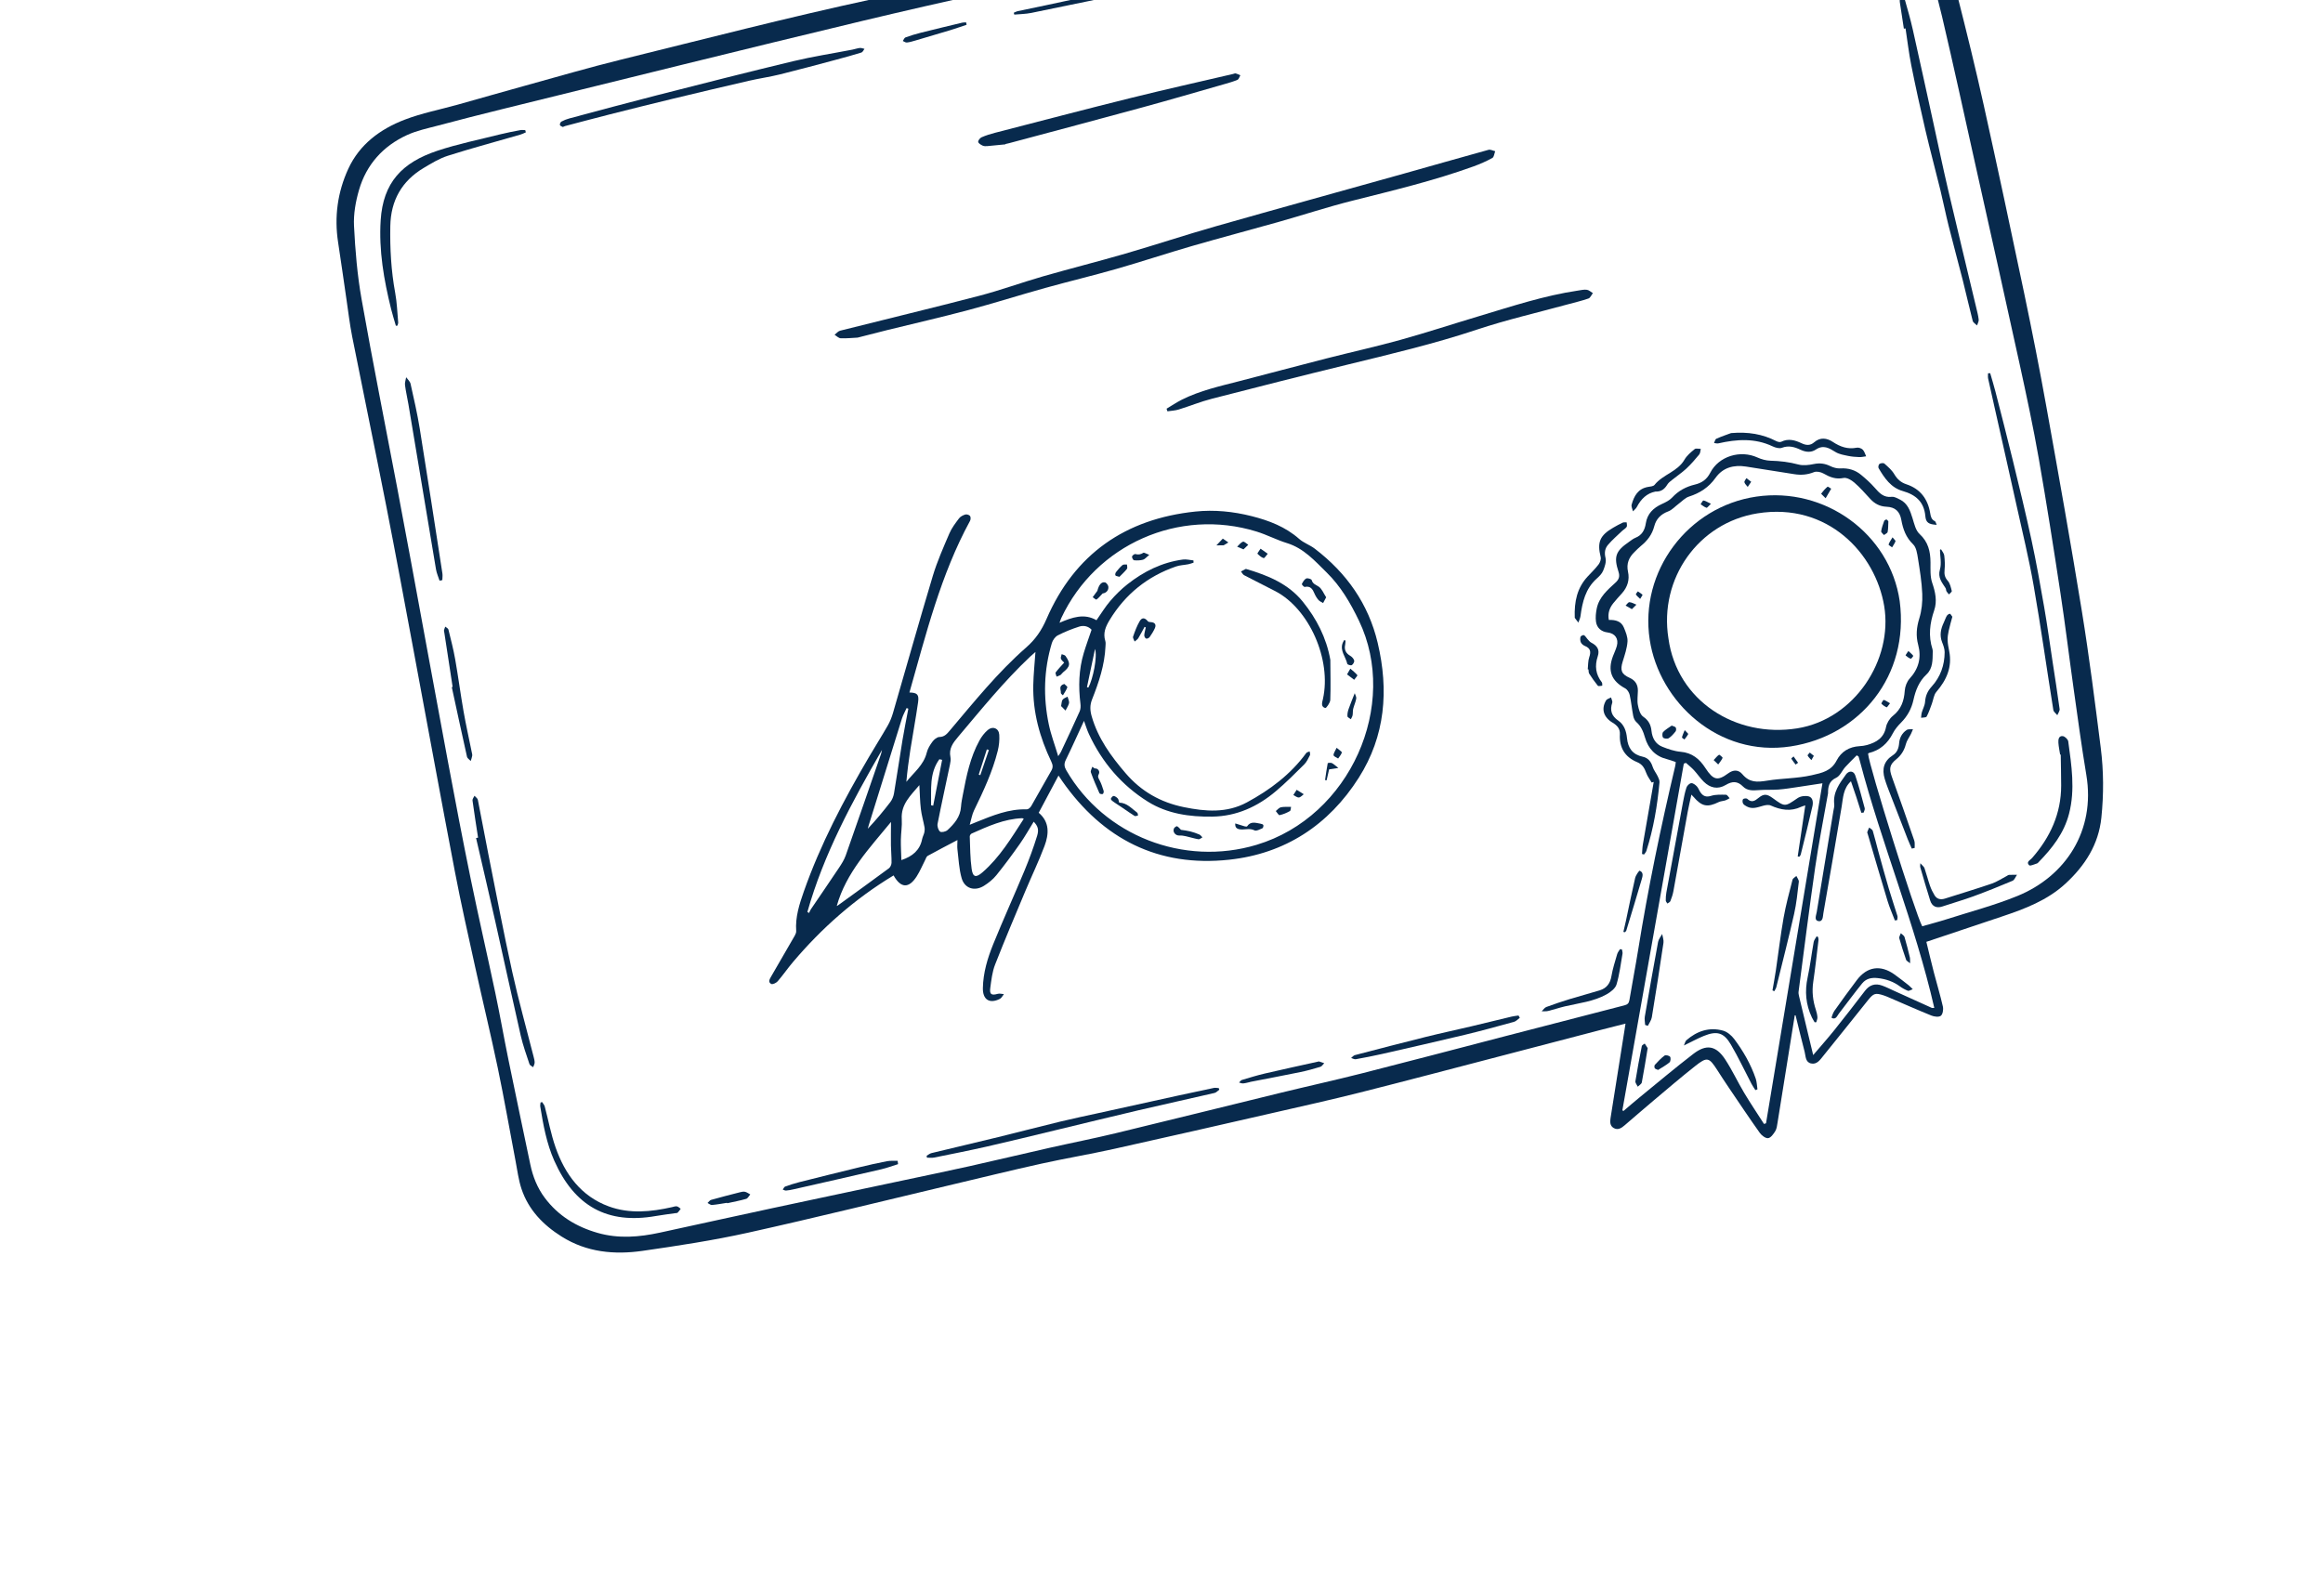 <svg width="387" height="266" viewBox="0 0 387 266" fill="none" xmlns="http://www.w3.org/2000/svg">
<g clip-path="url(#clip0_59_2846)">
<path d="M298.997 169.183C298.567 171.865 298.137 174.548 297.708 177.231C297.182 180.517 296.662 183.804 296.127 187.088C296.049 187.563 295.995 188.087 295.753 188.479C295.458 188.958 295.011 189.597 294.565 189.653C294.136 189.707 293.48 189.209 293.173 188.776C291.406 186.287 289.709 183.748 287.998 181.219C287.353 180.268 286.726 179.304 286.106 178.336C284.721 176.169 284.407 176.06 282.414 177.636C280.039 179.513 277.739 181.485 275.422 183.433C273.822 184.777 272.251 186.154 270.661 187.51C270.14 187.955 269.564 188.365 268.859 187.979C268.188 187.611 268.211 186.93 268.312 186.286C269.078 181.417 269.856 176.55 270.63 171.682C270.681 171.359 270.729 171.036 270.801 170.567C269.399 170.924 268.114 171.242 266.834 171.576C261.236 173.036 255.641 174.505 250.042 175.963C242.216 178.001 234.399 180.072 226.558 182.05C221.829 183.243 217.067 184.305 212.313 185.391C203.395 187.429 194.478 189.473 185.546 191.453C181.525 192.344 177.456 193.026 173.434 193.916C168.526 195.002 163.643 196.204 158.751 197.363C147.376 200.059 136.028 202.876 124.616 205.408C118.828 206.693 112.944 207.586 107.07 208.431C102.364 209.109 97.749 208.685 93.569 206.056C90.48 204.112 88.039 201.602 86.873 198.088C86.382 196.609 86.189 195.027 85.894 193.486C84.905 188.313 84.007 183.12 82.93 177.966C81.754 172.336 80.393 166.746 79.159 161.129C77.989 155.806 76.784 150.489 75.762 145.137C73.403 132.795 71.151 120.432 68.843 108.079C67.369 100.192 65.916 92.3 64.37 84.427C62.514 74.98 60.551 65.554 58.676 56.11C58.264 54.033 58.02 51.923 57.71 49.826C57.246 46.682 56.814 43.532 56.328 40.391C55.671 36.139 56.233 32.036 58.012 28.153C59.898 24.04 63.352 21.504 67.431 19.938C70.267 18.849 73.297 18.266 76.236 17.443C79.937 16.407 83.63 15.341 87.335 14.318C92.707 12.834 98.059 11.266 103.469 9.932C117.444 6.485 131.385 2.867 145.452 -0.161C162.757 -3.887 179.935 -8.138 197.186 -12.079C216.831 -16.568 236.46 -21.125 256.096 -25.651C264.778 -27.653 273.443 -29.727 282.149 -31.617C286.17 -32.49 290.267 -33.019 294.336 -33.668C296.426 -34.001 298.524 -34.452 300.627 -34.502C304.766 -34.6 308.762 -33.84 312.437 -31.778C316.708 -29.382 319.451 -25.807 320.713 -21.105C322.54 -14.296 324.374 -7.487 326.109 -0.654C327.636 5.361 329.12 11.389 330.464 17.447C332.793 27.94 335.039 38.452 337.241 48.973C338.556 55.255 339.799 61.554 340.933 67.871C342.968 79.196 344.993 90.524 346.834 101.882C348.059 109.44 349.017 117.043 349.977 124.64C350.464 128.488 350.475 132.373 350.079 136.239C349.621 140.725 347.342 144.253 344.102 147.239C341.084 150.021 337.35 151.437 333.545 152.711C329.36 154.112 325.177 155.515 320.922 156.941C321.336 158.638 321.732 160.337 322.169 162.025C322.662 163.927 323.239 165.81 323.674 167.725C323.784 168.21 323.661 169.003 323.335 169.26C323.01 169.515 322.236 169.419 321.76 169.226C319.382 168.264 317.038 167.219 314.68 166.206C314.402 166.086 314.123 165.967 313.836 165.873C312.425 165.413 312.128 165.501 311.191 166.671C308.71 169.766 306.246 172.876 303.743 175.953C303.223 176.591 302.679 177.443 301.69 177.202C300.746 176.971 300.831 175.974 300.64 175.249C300.108 173.235 299.632 171.205 299.133 169.181C299.088 169.182 299.043 169.182 298.997 169.183ZM320.228 154.345C321.578 153.96 322.952 153.608 324.3 153.177C328.247 151.915 332.28 150.857 336.105 149.293C344.095 146.028 349.129 138.444 347.573 129.137C346.769 124.33 346.124 119.495 345.443 114.668C344.699 109.393 344.063 104.102 343.262 98.835C342.124 91.351 340.959 83.869 339.65 76.413C338.724 71.137 337.6 65.894 336.457 60.659C334.01 49.45 331.498 38.254 329.001 27.055C327.197 18.96 325.441 10.852 323.541 2.778C321.579 -5.558 318.679 -13.652 317.05 -22.078C317.022 -22.223 316.971 -22.373 316.895 -22.5C314.318 -26.842 310.839 -30.007 305.748 -31.122C302.344 -31.867 299.064 -31.367 295.703 -30.619C281.831 -27.529 267.923 -24.604 254.034 -21.596C244.082 -19.442 234.122 -17.323 224.194 -15.06C210.929 -12.038 197.701 -8.857 184.442 -5.807C170.888 -2.688 157.285 0.227 143.758 3.463C123.691 8.264 103.671 13.265 83.633 18.193C80.076 19.067 76.528 19.978 72.988 20.919C71.234 21.384 69.42 21.762 67.787 22.514C63.8 24.351 61.035 27.43 59.809 31.658C59.25 33.582 58.878 35.668 58.977 37.653C59.181 41.723 59.521 45.817 60.231 49.825C62.087 60.319 64.177 70.771 66.165 81.241C66.934 85.287 67.689 89.335 68.437 93.384C70.494 104.521 72.523 115.662 74.603 126.794C75.832 133.372 77.083 139.947 78.427 146.502C79.728 152.848 81.188 159.161 82.526 165.499C83.295 169.143 83.931 172.814 84.678 176.462C85.88 182.331 87.123 188.192 88.351 194.056C88.771 196.063 89.522 197.947 90.747 199.587C92.985 202.584 96.009 204.429 99.592 205.448C103.054 206.434 106.49 206.146 109.931 205.399C116.178 204.043 122.419 202.662 128.669 201.321C135.954 199.757 143.245 198.225 150.533 196.676C154.207 195.896 157.887 195.138 161.553 194.319C165.987 193.328 170.406 192.269 174.837 191.268C178.501 190.441 182.19 189.719 185.841 188.838C195.027 186.621 204.194 184.331 213.375 182.091C217.877 180.992 222.406 179.995 226.897 178.854C234.735 176.863 242.554 174.795 250.381 172.761C257.124 171.01 263.866 169.256 270.613 167.525C271.124 167.394 271.362 167.192 271.451 166.655C271.913 163.88 272.452 161.118 272.899 158.341C274.557 148.032 276.674 137.817 279.081 127.659C279.133 127.437 279.143 127.206 279.172 126.978C278.642 126.803 278.191 126.62 277.724 126.506C275.766 126.025 274.58 124.749 274.04 122.869C273.758 121.89 273.396 121.011 272.606 120.316C272.335 120.078 272.155 119.654 272.084 119.286C271.86 118.132 271.756 116.954 271.501 115.808C271.41 115.399 271.106 114.9 270.754 114.709C268.457 113.466 267.786 111.785 268.711 109.343C268.925 108.777 269.195 108.228 269.356 107.647C269.693 106.429 269.061 105.534 267.813 105.386C266.807 105.266 266.044 104.667 265.888 103.62C265.781 102.898 265.862 102.117 266.009 101.392C266.397 99.491 267.822 98.29 269.156 97.061C269.725 96.537 269.876 96.023 269.638 95.293C268.814 92.767 269.153 91.826 271.368 90.305C271.717 90.065 272.052 89.776 272.438 89.622C273.554 89.177 274.01 88.332 274.186 87.195C274.428 85.624 275.423 84.636 276.845 83.991C277.464 83.711 278.127 83.385 278.576 82.901C279.63 81.761 280.898 81.094 282.379 80.74C283.514 80.47 284.345 79.897 284.92 78.775C286.337 76.011 289.93 74.935 292.776 76.23C293.446 76.535 294.216 76.749 294.947 76.768C296.529 76.809 298.061 76.985 299.6 77.401C300.4 77.617 301.345 77.495 302.183 77.323C303.162 77.123 304.012 77.228 304.901 77.662C305.414 77.913 306.04 78.088 306.601 78.053C307.919 77.973 309.073 78.311 310.064 79.137C310.852 79.793 311.627 80.482 312.3 81.252C313.077 82.142 313.798 82.951 315.161 82.787C315.591 82.736 316.088 83.032 316.518 83.242C317.816 83.877 318.226 85.103 318.622 86.375C318.906 87.285 319.139 88.382 319.784 88.973C321.234 90.305 321.598 91.886 321.611 93.708C321.619 94.846 321.533 96.059 321.89 97.102C322.42 98.651 322.752 100.17 322.225 101.71C321.491 103.859 321.228 105.981 321.941 108.173C321.987 108.313 321.987 108.473 321.984 108.624C321.958 109.96 322.02 111.371 320.957 112.367C319.693 113.551 319.123 115.028 318.769 116.643C318.448 118.101 317.765 119.344 316.706 120.411C316.182 120.939 315.677 121.535 315.341 122.191C314.475 123.885 313.206 125.023 311.344 125.478C311.294 125.49 311.256 125.555 311.213 125.597C311.336 127.525 319.063 152.197 320.228 154.345ZM270.279 185.007C270.337 185.049 270.394 185.091 270.451 185.134C271.349 184.375 272.234 183.602 273.145 182.86C276.121 180.431 279.06 177.952 282.104 175.61C284.266 173.946 285.881 174.222 287.385 176.499C288.563 178.283 289.463 180.248 290.562 182.087C291.616 183.851 292.768 185.557 293.876 187.288C293.987 187.251 294.099 187.213 294.21 187.176C297.335 168.338 300.46 149.501 303.61 130.52C302.161 130.741 300.832 130.953 299.5 131.146C298.431 131.301 297.363 131.483 296.288 131.564C295.18 131.647 294.059 131.568 292.952 131.661C292.011 131.74 291.066 131.765 290.389 131.071C289.449 130.108 288.566 130.164 287.492 130.803C286.17 131.591 284.907 131.302 283.845 130.263C283.244 129.675 282.774 128.955 282.201 128.334C281.796 127.895 281.318 127.524 280.873 127.122C280.754 127.162 280.635 127.203 280.516 127.243C277.104 146.498 273.692 165.752 270.279 185.007ZM268.024 103.303C269.17 103.264 270.102 103.537 270.528 104.567C270.835 105.313 271.188 106.144 271.134 106.91C271.055 108.024 270.676 109.129 270.34 110.212C269.88 111.698 270.101 112.326 271.51 112.961C272.454 113.387 272.875 114.108 272.862 115.116C272.852 115.902 272.719 116.71 272.86 117.467C272.989 118.164 273.232 119.065 273.743 119.416C274.652 120.041 275.022 120.765 275.131 121.793C275.255 122.97 275.79 123.98 276.932 124.434C277.907 124.821 278.942 125.182 279.974 125.27C281.898 125.434 283.122 126.454 284.116 127.988C285.437 130.026 286.166 130.152 287.89 128.88C288.768 128.233 289.609 128.229 290.272 129.012C291.458 130.41 292.669 130.365 294.412 130.079C296.849 129.679 299.355 129.735 301.823 129.178C303.555 128.787 305.07 128.477 305.967 126.735C306.739 125.238 308.068 124.438 309.785 124.336C310.206 124.311 310.636 124.261 311.04 124.144C312.597 123.697 313.846 122.975 314.2 121.163C314.334 120.479 314.8 119.719 315.346 119.284C316.732 118.183 317.206 116.787 317.322 115.101C317.37 114.4 317.676 113.578 318.144 113.068C319.652 111.424 320.122 109.547 319.564 107.468C319.152 105.933 319.282 104.544 319.746 103.038C320.145 101.743 320.297 100.31 320.239 98.952C320.155 96.968 319.831 94.989 319.518 93.022C319.389 92.215 319.246 91.213 318.719 90.706C317.516 89.55 317.029 88.174 316.75 86.63C316.495 85.213 315.732 84.503 314.289 84.44C313.181 84.392 312.325 83.946 311.591 83.152C310.728 82.219 309.89 81.251 308.933 80.422C308.448 80.001 307.66 79.534 307.124 79.645C305.831 79.912 304.841 79.507 303.785 78.902C303.344 78.649 302.635 78.499 302.198 78.675C301.108 79.114 300.042 79.195 298.911 79.012C296.231 78.58 293.55 78.151 290.866 77.743C288.837 77.435 287.032 77.89 285.799 79.626C284.673 81.211 283.196 82.166 281.368 82.75C280.729 82.954 280.209 83.539 279.64 83.959C279.067 84.383 278.56 84.976 277.919 85.215C276.695 85.672 275.909 86.467 275.595 87.681C275.236 89.072 274.436 90.114 273.346 90.991C272.97 91.294 272.639 91.653 272.292 91.99C271.359 92.893 270.926 93.932 271.218 95.266C271.515 96.623 271.128 97.84 270.197 98.879C269.712 99.421 269.212 99.951 268.762 100.52C268.141 101.303 267.815 102.184 268.024 103.303ZM309.628 126.062C309.526 125.995 309.425 125.928 309.324 125.861C308.684 126.511 308.02 127.14 307.411 127.817C306.888 128.399 306.549 129.296 305.913 129.593C304.685 130.168 304.534 131.089 304.542 132.199C304.543 132.258 304.52 132.318 304.51 132.377C303.801 136.418 302.992 140.445 302.404 144.503C301.405 151.408 300.543 158.333 299.633 165.251C299.603 165.483 299.649 165.734 299.704 165.965C300.219 168.141 300.744 170.315 301.266 172.488C301.515 173.524 301.766 174.559 302.068 175.809C303.348 174.303 304.515 172.997 305.609 171.631C307.331 169.481 309.02 167.304 310.689 165.113C311.458 164.104 312.406 163.811 313.565 164.233C314.272 164.49 314.948 164.834 315.635 165.145C317.699 166.078 319.76 167.016 321.825 167.945C321.914 167.985 322.036 167.95 322.244 167.949C319.032 153.911 313.473 140.659 309.85 126.828C309.782 126.571 309.702 126.317 309.628 126.062Z" fill="#082A4D"/>
<path d="M148.867 145.873C142.421 149.761 136.913 154.632 132.105 160.31C131.225 161.349 130.452 162.48 129.563 163.51C129.326 163.785 128.727 164.076 128.493 163.96C127.918 163.674 128.208 163.163 128.464 162.724C129.789 160.448 131.11 158.17 132.418 155.884C132.547 155.659 132.66 155.373 132.642 155.126C132.479 152.827 133.164 150.688 133.906 148.575C136.676 140.684 140.555 133.323 144.772 126.129C145.798 124.378 146.886 122.664 147.894 120.903C148.264 120.256 148.552 119.541 148.761 118.823C150.976 111.212 153.114 103.577 155.395 95.986C156.124 93.559 157.164 91.221 158.163 88.885C158.548 87.982 159.175 87.169 159.771 86.375C160.004 86.067 160.435 85.851 160.818 85.735C161.046 85.665 161.459 85.793 161.602 85.977C161.736 86.15 161.725 86.568 161.607 86.785C156.706 95.781 154.278 105.647 151.507 115.392C152.798 115.424 153.133 115.711 152.948 117.019C152.571 119.684 152.073 122.33 151.654 124.989C151.379 126.739 151.154 128.496 150.994 130.281C152.236 128.719 153.887 127.49 154.389 125.419C154.548 124.764 154.938 124.132 155.346 123.582C155.613 123.224 156.099 122.815 156.493 122.808C157.357 122.794 157.765 122.282 158.238 121.724C162.289 116.939 166.224 112.035 170.957 107.89C172.5 106.539 173.521 105.044 174.341 103.151C179.037 92.311 187.468 86.461 199.144 85.241C202.292 84.912 205.444 85.23 208.519 86.007C211.404 86.737 214.144 87.778 216.436 89.802C217.195 90.472 218.234 90.814 219.046 91.436C224.316 95.47 227.97 100.598 229.515 107.12C231.386 115.018 230.786 122.635 226.368 129.594C221.354 137.491 214.075 142.253 204.777 143.256C192.973 144.53 183.727 139.825 176.957 130.148C176.771 129.882 176.595 129.609 176.343 129.233C175.223 131.338 174.149 133.355 173.044 135.434C174.897 136.991 174.747 139.005 174.01 140.974C173.067 143.493 171.89 145.924 170.849 148.407C169.132 152.508 167.389 156.6 165.774 160.741C165.299 161.958 165.152 163.32 164.974 164.632C164.828 165.708 165.178 165.902 166.229 165.604C166.538 165.517 166.904 165.635 167.244 165.658C167.02 165.929 166.852 166.309 166.565 166.452C164.842 167.31 163.707 166.577 163.743 164.644C163.792 162.093 164.517 159.675 165.458 157.35C167.126 153.227 168.97 149.175 170.677 145.068C171.464 143.174 172.175 141.24 172.78 139.281C173.121 138.178 172.868 137.615 172.211 136.921C171.441 138.164 170.735 139.433 169.904 140.614C168.651 142.395 167.355 144.151 165.986 145.843C165.427 146.535 164.687 147.126 163.928 147.601C162.377 148.573 160.701 148.068 160.204 146.33C159.762 144.784 159.701 143.127 159.502 141.515C159.448 141.075 159.501 140.623 159.507 139.978C157.772 140.894 156.148 141.733 154.547 142.615C154.344 142.727 154.253 143.055 154.131 143.294C153.66 144.208 153.269 145.171 152.717 146.033C151.408 148.077 150.07 148.023 148.867 145.873ZM180.587 120.119C179.55 122.363 178.595 124.516 177.557 126.628C177.233 127.286 177.294 127.761 177.647 128.371C183.953 139.259 197.216 144.422 209.347 140.773C224.987 136.069 233.111 117.421 226.394 103.426C224.979 100.478 223.353 97.686 221.019 95.399C219.056 93.476 217.212 91.361 214.408 90.5C212.682 89.97 211.058 89.105 209.332 88.573C196.41 84.586 182.574 90.725 176.818 102.958C176.714 103.179 176.645 103.417 176.512 103.774C178.637 102.859 180.632 102.163 182.667 103.35C183.449 102.241 184.123 101.116 184.966 100.135C185.829 99.13 186.788 98.177 187.828 97.358C190.551 95.215 193.592 93.707 197.066 93.237C197.635 93.16 198.237 93.329 198.823 93.384C198.829 93.51 198.835 93.635 198.842 93.76C198.551 93.849 198.266 93.963 197.97 94.021C197.287 94.155 196.567 94.169 195.918 94.394C191.164 96.038 187.472 99.007 184.855 103.319C184.187 104.419 183.725 105.501 184.139 106.808C184.226 107.084 184.181 107.409 184.168 107.71C184.034 110.81 183.059 113.706 181.932 116.549C181.547 117.52 181.592 118.39 181.868 119.355C182.918 123.03 185.087 126.008 187.534 128.858C190.128 131.88 193.352 133.703 197.228 134.496C200.818 135.229 204.355 135.526 207.74 133.695C211.582 131.617 215.009 129.042 217.617 125.478C217.726 125.33 217.991 125.296 218.184 125.208C218.204 125.424 218.311 125.684 218.228 125.846C217.953 126.381 217.692 126.964 217.276 127.377C215.733 128.909 214.195 130.457 212.534 131.857C209.496 134.419 206.013 136.016 201.97 136.076C198.196 136.133 194.47 135.605 191.237 133.587C186.856 130.854 183.593 127.024 181.409 122.319C181.095 121.644 180.883 120.922 180.587 120.119ZM172.501 108.639C172.188 108.915 171.898 109.156 171.624 109.414C167.246 113.538 163.481 118.208 159.61 122.788C158.76 123.792 158.041 124.743 158.338 126.16C158.422 126.558 158.341 127.01 158.255 127.421C157.569 130.703 156.841 133.976 156.195 137.266C156.114 137.678 156.305 138.314 156.605 138.571C156.811 138.747 157.556 138.588 157.835 138.332C158.979 137.283 159.991 136.123 160.098 134.439C160.142 133.748 160.288 133.061 160.417 132.378C161.004 129.281 161.63 126.19 163.171 123.392C163.528 122.742 164.007 122.11 164.569 121.634C165.395 120.937 166.399 121.35 166.472 122.428C166.531 123.314 166.438 124.246 166.221 125.109C165.349 128.593 163.835 131.829 162.268 135.044C161.943 135.711 161.829 136.482 161.549 137.437C162.128 137.199 162.401 137.085 162.675 136.975C165.373 135.891 168.059 134.771 171.061 134.864C171.301 134.871 171.643 134.582 171.783 134.341C172.921 132.377 174.005 130.381 175.146 128.418C175.459 127.879 175.402 127.456 175.145 126.917C173.212 122.879 172.04 118.648 172.138 114.137C172.177 112.336 172.371 110.539 172.501 108.639ZM176.292 126.004C176.553 125.6 176.666 125.463 176.739 125.307C177.788 123.062 178.849 120.823 179.858 118.561C180.028 118.179 180.048 117.683 179.996 117.257C179.646 114.408 179.717 111.588 180.546 108.824C180.935 107.528 181.405 106.256 181.852 104.934C181.298 104.335 180.524 104.18 179.8 104.41C178.573 104.799 177.363 105.287 176.219 105.875C175.779 106.102 175.38 106.669 175.232 107.162C173.891 111.622 173.773 116.156 174.721 120.695C175.08 122.418 175.714 124.084 176.292 126.004ZM134.506 151.964C134.599 152.02 134.693 152.076 134.787 152.132C134.886 151.926 134.961 151.702 135.089 151.514C136.649 149.209 138.23 146.917 139.773 144.601C140.206 143.952 140.638 143.27 140.895 142.541C142.876 136.925 144.815 131.294 146.763 125.667C146.842 125.44 146.877 125.197 146.933 124.962C141.954 133.602 137.223 142.33 134.506 151.964ZM170.554 136.441C170.36 136.358 170.334 136.336 170.308 136.337C167.271 136.455 164.571 137.694 161.864 138.9C161.714 138.967 161.55 139.225 161.557 139.387C161.631 141.193 161.618 143.014 161.872 144.797C162.07 146.181 162.588 146.302 163.679 145.356C166.551 142.862 168.479 139.641 170.554 136.441ZM139.4 150.966C139.434 150.949 139.521 150.921 139.591 150.87C142.428 148.816 145.27 146.77 148.086 144.687C148.333 144.504 148.519 144.077 148.525 143.76C148.544 142.796 148.437 141.831 148.424 140.865C148.407 139.565 148.431 138.263 148.438 136.962C144.863 141.324 140.957 145.403 139.4 150.966ZM153.163 130.829C151.718 132.552 150.068 134.011 150.229 136.491C150.303 137.63 150.093 138.785 150.078 139.933C150.064 141.054 150.133 142.177 150.165 143.32C152.028 142.698 153.256 141.671 153.625 139.813C153.701 139.431 153.91 139.076 153.995 138.694C154.057 138.413 154.067 138.099 154.014 137.816C153.827 136.807 153.529 135.814 153.41 134.798C153.26 133.524 153.244 132.233 153.163 130.829ZM151.325 118.094C151.23 118.056 151.134 118.019 151.039 117.982C150.773 118.573 150.444 119.144 150.252 119.758C148.396 125.675 146.563 131.599 144.724 137.522C144.665 137.711 144.62 137.905 144.569 138.097C145.915 136.67 147.148 135.191 148.317 133.663C148.629 133.255 148.849 132.715 148.935 132.206C149.433 129.254 149.859 126.291 150.347 123.337C150.637 121.583 150.997 119.841 151.325 118.094ZM156.955 126.614C156.802 126.581 156.648 126.548 156.495 126.515C154.794 128.843 155.164 131.551 155.115 134.183C155.232 134.205 155.349 134.227 155.466 134.25C155.962 131.704 156.459 129.159 156.955 126.614ZM181.081 114.511C181.161 114.528 181.242 114.545 181.323 114.562C182.088 113.134 182.848 109.447 182.426 108.137C181.977 110.262 181.529 112.386 181.081 114.511ZM164.741 124.981C164.629 124.945 164.517 124.909 164.404 124.872C163.954 126.275 163.504 127.678 163.054 129.081C163.14 129.109 163.226 129.137 163.312 129.165C163.789 127.77 164.265 126.376 164.741 124.981Z" fill="#082A4D"/>
<path d="M142.88 56.257C141.985 56.302 141.019 56.408 140.058 56.368C139.709 56.353 139.375 55.99 139.035 55.786C139.341 55.553 139.615 55.191 139.958 55.105C147.68 53.158 155.425 51.303 163.13 49.292C166.7 48.361 170.177 47.082 173.726 46.061C178.294 44.748 182.907 43.59 187.471 42.264C192.499 40.803 197.471 39.151 202.506 37.717C212.959 34.739 223.438 31.855 233.903 28.922C238.596 27.607 243.279 26.259 247.978 24.965C248.303 24.875 248.718 25.111 249.092 25.195C248.942 25.581 248.902 26.165 248.624 26.318C247.625 26.869 246.567 27.336 245.493 27.725C238.876 30.12 232.042 31.747 225.23 33.463C221.122 34.498 217.09 35.827 213.012 36.98C208.205 38.34 203.372 39.609 198.574 40.998C194.358 42.218 190.191 43.607 185.971 44.815C182.042 45.94 178.062 46.887 174.125 47.983C169.838 49.177 165.595 50.528 161.296 51.674C156.82 52.868 152.3 53.895 147.801 55.004C146.185 55.403 144.575 55.825 142.88 56.257Z" fill="#082A4D"/>
<path d="M194.343 68.104C195.186 67.602 196.004 67.047 196.879 66.606C199.934 65.07 203.256 64.344 206.537 63.495C211.344 62.252 216.141 60.967 220.951 59.736C225.058 58.684 229.203 57.774 233.286 56.639C237.689 55.415 242.034 53.988 246.413 52.676C251.864 51.044 257.274 49.245 262.931 48.411C263.41 48.34 263.907 48.22 264.372 48.288C264.723 48.338 265.036 48.651 265.366 48.847C265.125 49.155 264.942 49.63 264.631 49.739C263.519 50.128 262.364 50.392 261.225 50.704C256.146 52.097 250.996 53.276 246.007 54.937C238.893 57.306 231.623 59.017 224.357 60.79C216.856 62.62 209.37 64.516 201.893 66.445C200.022 66.927 198.219 67.667 196.369 68.237C195.767 68.422 195.116 68.443 194.487 68.539C194.439 68.394 194.391 68.249 194.343 68.104Z" fill="#082A4D"/>
<path d="M167.501 24.053C166.507 24.151 165.514 24.259 164.519 24.342C164.252 24.364 163.946 24.378 163.716 24.271C163.419 24.132 163.007 23.897 162.965 23.65C162.927 23.421 163.257 22.994 163.522 22.878C164.239 22.563 164.997 22.327 165.757 22.131C173.318 20.177 180.872 18.192 188.452 16.311C194.093 14.91 199.768 13.649 205.427 12.325C205.575 12.291 205.737 12.203 205.868 12.236C206.132 12.304 206.379 12.438 206.633 12.545C206.48 12.803 206.387 13.199 206.164 13.296C205.474 13.595 204.74 13.799 204.014 14.007C199.475 15.305 194.943 16.633 190.389 17.876C182.973 19.901 175.541 21.868 168.116 23.858C167.911 23.913 167.703 23.954 167.496 24.001C167.498 24.018 167.499 24.035 167.501 24.053Z" fill="#082A4D"/>
<path d="M317.175 4.777C316.974 3.461 316.77 2.147 316.573 0.831C316.529 0.532 316.461 0.225 316.495 -0.068C316.519 -0.268 316.702 -0.449 316.813 -0.638C316.985 -0.478 317.258 -0.346 317.312 -0.152C317.787 1.531 318.276 3.214 318.66 4.919C319.829 10.11 320.954 15.31 322.096 20.506C322.9 24.167 323.662 27.838 324.516 31.487C326.056 38.072 327.652 44.644 329.221 51.222C329.382 51.898 329.567 52.575 329.641 53.262C329.674 53.571 329.461 53.907 329.36 54.231C329.112 53.977 328.719 53.761 328.641 53.463C328.064 51.243 327.572 49 327.008 46.776C326.237 43.735 325.403 40.709 324.64 37.666C324.14 35.673 323.743 33.656 323.254 31.661C322.436 28.318 321.537 24.994 320.753 21.643C319.919 18.081 319.136 14.505 318.416 10.918C318.007 8.874 317.768 6.796 317.453 4.733C317.36 4.748 317.267 4.762 317.175 4.777Z" fill="#082A4D"/>
<path d="M87.604 22.052C87.308 22.178 87.021 22.336 86.714 22.425C82.68 23.593 78.621 24.68 74.62 25.95C73.2 26.4 71.877 27.214 70.583 27.985C66.931 30.162 65.102 33.416 65.024 37.666C64.956 41.394 65.156 45.095 65.833 48.775C66.133 50.4 66.187 52.072 66.335 53.724C66.351 53.898 66.254 54.083 66.209 54.262C66.124 54.271 66.038 54.28 65.952 54.289C65.687 53.363 65.392 52.445 65.16 51.511C63.954 46.651 63.099 41.748 63.419 36.707C63.818 30.415 66.977 27.081 72.861 25.122C76.292 23.98 79.865 23.259 83.38 22.373C84.463 22.101 85.564 21.897 86.662 21.687C86.932 21.635 87.221 21.681 87.502 21.682C87.536 21.805 87.57 21.929 87.604 22.052Z" fill="#082A4D"/>
<path d="M93.762 21.161C93.632 21.082 93.336 21.002 93.281 20.841C93.229 20.686 93.371 20.347 93.523 20.264C93.941 20.035 94.397 19.855 94.859 19.732C99.675 18.446 104.486 17.139 109.315 15.907C116.908 13.969 124.501 12.032 132.12 10.203C135.383 9.419 138.712 8.91 142.011 8.27C142.425 8.19 142.829 8.036 143.246 7.992C143.495 7.965 143.761 8.087 144.019 8.142C143.852 8.352 143.723 8.686 143.511 8.752C142.098 9.189 140.671 9.582 139.241 9.963C136.143 10.788 133.048 11.629 129.936 12.398C128.234 12.818 126.488 13.064 124.778 13.458C120.503 14.444 116.234 15.454 111.969 16.483C108.501 17.32 105.041 18.186 101.583 19.061C99.093 19.691 96.612 20.356 94.128 21.008C94.041 21.031 93.96 21.077 93.762 21.161Z" fill="#082A4D"/>
<path d="M331.556 62.189C331.85 63.214 332.169 64.233 332.434 65.266C333.406 69.064 334.389 72.859 335.315 76.668C336.39 81.095 337.475 85.521 338.434 89.974C339.237 93.699 339.905 97.454 340.557 101.209C341.085 104.247 341.5 107.305 341.964 110.354C342.359 112.95 342.771 115.544 343.122 118.146C343.165 118.465 342.874 118.829 342.738 119.173C342.509 118.885 342.125 118.622 342.075 118.306C340.972 111.404 340.002 104.48 338.799 97.596C338.004 93.044 336.901 88.545 335.904 84.03C334.706 78.604 333.476 73.186 332.259 67.765C331.908 66.204 331.547 64.646 331.213 63.082C331.153 62.801 331.198 62.498 331.195 62.205C331.315 62.2 331.436 62.194 331.556 62.189Z" fill="#082A4D"/>
<path d="M79.644 139.58C79.329 137.517 78.998 135.455 78.717 133.387C78.685 133.144 78.93 132.864 79.046 132.602C79.24 132.826 79.557 133.025 79.608 133.278C80.209 136.274 80.75 139.282 81.347 142.279C82.654 148.835 83.896 155.407 85.335 161.934C86.383 166.683 87.704 171.372 88.899 176.089C88.98 176.411 89.075 176.744 89.068 177.07C89.063 177.324 88.91 177.576 88.823 177.829C88.612 177.66 88.278 177.532 88.207 177.317C87.686 175.742 87.118 174.171 86.749 172.557C85.3 166.22 83.933 159.864 82.507 153.521C81.465 148.891 80.378 144.27 79.311 139.645C79.422 139.624 79.533 139.602 79.644 139.58Z" fill="#082A4D"/>
<path d="M154.37 192.587C154.64 192.436 154.892 192.215 155.181 192.145C158.884 191.245 162.596 190.382 166.297 189.478C169.765 188.63 173.218 187.723 176.687 186.883C178.804 186.37 180.939 185.931 183.067 185.463C187.499 184.486 191.931 183.508 196.364 182.537C198.315 182.109 200.268 181.687 202.224 181.284C202.482 181.231 202.766 181.301 203.038 181.314C203.07 181.402 203.101 181.49 203.133 181.578C202.868 181.765 202.626 182.055 202.333 182.123C198.12 183.099 193.894 184.02 189.684 185.005C185.004 186.101 180.338 187.251 175.665 188.373C171.928 189.27 168.198 190.193 164.451 191.044C161.53 191.708 158.59 192.289 155.653 192.883C155.259 192.963 154.836 192.903 154.427 192.907C154.408 192.801 154.389 192.694 154.37 192.587Z" fill="#082A4D"/>
<path d="M168.886 2.13C169.09 2.042 169.286 1.915 169.5 1.869C172.695 1.188 175.899 0.549 179.087 -0.163C184.639 -1.404 190.174 -2.725 195.73 -3.944C200.462 -4.982 205.212 -5.935 209.958 -6.903C211.887 -7.296 213.825 -7.642 215.764 -7.98C216.042 -8.029 216.349 -7.909 216.642 -7.867C216.378 -7.666 216.142 -7.356 215.846 -7.282C214.173 -6.865 212.488 -6.492 210.803 -6.126C204.207 -4.692 197.612 -3.246 191.01 -1.842C184.615 -0.483 178.213 0.843 171.807 2.151C170.883 2.34 169.922 2.343 168.977 2.432C168.947 2.331 168.916 2.231 168.886 2.13Z" fill="#082A4D"/>
<path d="M343.207 125.736C343.106 125.079 342.961 124.424 342.919 123.763C342.886 123.247 342.956 122.589 343.649 122.662C343.991 122.699 344.513 123.197 344.559 123.539C345.098 127.548 345.742 131.551 344.693 135.597C343.847 138.865 341.865 141.365 339.584 143.702C339.521 143.766 339.455 143.851 339.376 143.873C338.922 144 338.228 144.355 338.05 144.183C337.48 143.632 338.22 143.333 338.523 142.986C341.554 139.519 343.384 135.571 343.379 130.893C343.377 129.175 343.333 127.458 343.308 125.741C343.274 125.739 343.24 125.738 343.207 125.736Z" fill="#082A4D"/>
<path d="M73.227 96.759C73.026 96.135 72.746 95.525 72.638 94.885C71.094 85.72 69.575 76.552 68.044 67.385C67.865 66.31 67.609 65.247 67.472 64.167C67.419 63.747 67.595 63.298 67.666 62.862C67.917 63.222 68.307 63.552 68.396 63.949C68.949 66.429 69.522 68.91 69.927 71.418C71.225 79.457 72.457 87.507 73.702 95.555C73.757 95.915 73.696 96.293 73.689 96.663C73.535 96.695 73.381 96.727 73.227 96.759Z" fill="#082A4D"/>
<path d="M90.308 183.636C90.459 183.881 90.679 184.108 90.75 184.374C91.358 186.651 91.782 188.99 92.56 191.206C94.132 195.682 96.81 199.339 101.431 201.031C104.874 202.293 108.446 201.939 111.971 201.146C112.235 201.086 112.518 200.974 112.768 201.019C112.996 201.06 113.192 201.281 113.401 201.423C113.236 201.641 113.093 201.882 112.897 202.065C112.804 202.153 112.61 202.136 112.46 202.158C111.394 202.314 110.323 202.441 109.263 202.627C101.2 204.041 95.717 201.026 92.331 193.396C91.063 190.54 90.5 187.456 90.006 184.377C89.972 184.165 90.034 183.938 90.051 183.718C90.136 183.691 90.222 183.663 90.308 183.636Z" fill="#082A4D"/>
<path d="M273.551 142.297C273.597 141.765 273.605 141.227 273.694 140.703C274.288 137.231 274.898 133.762 275.503 130.293C275.388 130.326 275.274 130.36 275.159 130.393C274.852 129.866 274.461 129.368 274.258 128.803C273.969 127.997 273.608 127.356 272.756 127.005C270.697 126.158 269.749 124.579 269.866 122.357C269.915 121.422 269.395 120.865 268.639 120.414C267.138 119.518 266.724 118.124 267.557 116.721C267.703 116.475 268.103 116.379 268.385 116.213C268.461 116.512 268.672 116.856 268.59 117.101C268.164 118.373 268.487 119.316 269.595 120.078C270.592 120.763 270.936 121.854 271.049 122.988C271.214 124.658 271.978 125.735 273.686 126.1C274.551 126.285 275.044 126.893 275.317 127.756C275.497 128.324 275.906 128.817 276.169 129.364C276.319 129.677 276.495 130.042 276.465 130.365C276.104 134.245 275.471 138.078 274.274 141.799C274.205 142.015 274.019 142.194 273.888 142.391C273.776 142.359 273.663 142.328 273.551 142.297Z" fill="#082A4D"/>
<path d="M288.391 72.165C291.211 71.929 293.636 72.323 295.925 73.508C296.161 73.63 296.54 73.715 296.749 73.611C297.945 73.015 299.066 73.355 300.141 73.864C300.912 74.229 301.584 74.266 302.232 73.7C303.254 72.807 304.363 72.995 305.336 73.635C306.581 74.455 307.828 74.901 309.327 74.6C309.634 74.539 310.096 74.701 310.321 74.925C310.601 75.206 310.71 75.658 310.893 76.035C310.51 76.083 310.126 76.18 309.746 76.166C309.119 76.142 308.484 76.097 307.873 75.967C307.161 75.815 306.389 75.694 305.79 75.323C304.719 74.661 303.769 74.064 302.499 74.918C301.728 75.437 300.839 75.357 299.984 74.954C298.987 74.483 297.997 74.18 296.85 74.618C296.423 74.781 295.767 74.594 295.306 74.375C292.354 72.976 289.335 73.185 286.276 73.878C286.05 73.929 285.793 73.845 285.551 73.824C285.675 73.578 285.738 73.195 285.933 73.108C286.807 72.719 287.72 72.415 288.391 72.165Z" fill="#082A4D"/>
<path d="M253.192 169.6C252.874 169.829 252.587 170.173 252.233 170.27C249.496 171.024 246.758 171.779 243.998 172.441C239.413 173.542 234.814 174.584 230.217 175.631C228.773 175.959 227.317 176.24 225.859 176.501C225.623 176.544 225.347 176.368 225.089 176.293C225.296 176.131 225.48 175.881 225.712 175.82C229.656 174.789 233.601 173.76 237.557 172.776C240.079 172.149 242.623 171.609 245.153 171.011C247.387 170.484 249.613 169.928 251.846 169.396C252.217 169.307 252.601 169.276 252.98 169.218C253.05 169.345 253.121 169.472 253.192 169.6Z" fill="#082A4D"/>
<path d="M318.494 141.404C318.267 140.883 318.023 140.368 317.817 139.839C316.699 136.975 315.589 134.108 314.483 131.24C314.299 130.763 314.134 130.276 313.986 129.787C313.493 128.156 313.835 126.81 315.335 125.851C316.059 125.388 316.318 124.668 316.386 123.846C316.461 122.92 316.877 122.148 317.642 121.639C317.905 121.463 318.338 121.543 318.694 121.506C318.579 121.776 318.476 122.051 318.345 122.313C318.066 122.874 317.662 123.399 317.51 123.99C317.242 125.034 316.736 125.853 315.897 126.531C314.77 127.442 314.693 128.102 315.191 129.481C316.46 132.997 317.691 136.527 318.906 140.063C319.035 140.437 318.956 140.883 318.973 141.296C318.813 141.332 318.654 141.368 318.494 141.404Z" fill="#082A4D"/>
<path d="M262.347 102.95C262.24 100.211 262.754 97.944 264.492 96.07C265.109 95.405 265.768 94.772 266.315 94.054C266.559 93.734 266.754 93.198 266.665 92.834C266.058 90.362 266.501 89.239 268.739 87.938C269.26 87.635 269.787 87.341 270.333 87.088C270.52 87.002 270.771 87.055 270.993 87.045C271 87.301 271.109 87.623 270.993 87.797C270.803 88.082 270.454 88.257 270.197 88.503C269.418 89.249 268.597 89.962 267.895 90.776C267.375 91.379 267.256 92.088 267.471 92.965C267.629 93.611 267.349 94.428 267.079 95.093C266.874 95.599 266.424 96.04 266.001 96.418C264.126 98.093 263.613 100.331 263.301 102.673C263.252 103.041 263.067 103.391 262.945 103.749C262.704 103.427 262.463 103.105 262.347 102.95Z" fill="#082A4D"/>
<path d="M75.406 114.463C74.944 111.441 74.481 108.419 74.019 105.396C74 105.277 73.942 105.149 73.966 105.04C74.012 104.827 74.104 104.625 74.177 104.419C74.359 104.579 74.658 104.711 74.706 104.905C75.111 106.548 75.537 108.19 75.831 109.855C76.34 112.747 76.722 115.66 77.229 118.552C77.625 120.814 78.131 123.056 78.585 125.308C78.626 125.516 78.696 125.734 78.667 125.935C78.625 126.233 78.505 126.52 78.418 126.811C78.205 126.574 77.86 126.366 77.799 126.095C76.932 122.233 76.103 118.363 75.266 114.496C75.312 114.485 75.359 114.474 75.406 114.463Z" fill="#082A4D"/>
<path d="M319.92 143.843C320.254 144.229 320.525 144.415 320.611 144.664C320.944 145.628 321.189 146.623 321.525 147.587C321.718 148.142 321.98 148.683 322.287 149.184C322.689 149.841 323.316 149.958 324.03 149.731C326.619 148.907 329.223 148.126 331.793 147.247C332.668 146.948 333.46 146.41 334.289 145.981C334.424 145.912 334.556 145.794 334.694 145.786C335.134 145.76 335.577 145.775 336.02 145.774C335.776 146.115 335.605 146.63 335.276 146.77C333.115 147.685 330.934 148.559 328.73 149.367C327.032 149.989 325.286 150.48 323.57 151.056C322.643 151.367 321.887 151.069 321.567 150.076C320.969 148.218 320.443 146.337 319.894 144.463C319.864 144.36 319.901 144.237 319.92 143.843Z" fill="#082A4D"/>
<path d="M325.251 102.771C325.042 103.559 324.809 104.334 324.639 105.123C324.528 105.638 324.446 106.175 324.465 106.697C324.486 107.298 324.609 107.899 324.727 108.492C325.257 111.156 324.287 113.312 322.582 115.296C322.151 115.798 322.086 116.61 321.837 117.274C321.567 117.995 321.33 118.736 320.966 119.407C320.868 119.588 320.361 119.546 320.042 119.606C320.078 119.312 320.079 119.009 320.16 118.728C320.328 118.137 320.661 117.566 320.704 116.972C320.777 115.957 321.106 115.171 321.812 114.396C323.264 112.803 323.961 110.841 323.969 108.682C323.971 108.129 323.758 107.554 323.55 107.027C323.088 105.858 323.324 104.779 323.839 103.707C324.009 103.353 324.121 102.969 324.319 102.634C324.42 102.462 324.642 102.299 324.832 102.269C324.927 102.254 325.071 102.545 325.251 102.771Z" fill="#082A4D"/>
<path d="M149.615 193.985C148.681 194.274 147.76 194.622 146.809 194.843C141.947 195.974 137.077 197.073 132.209 198.178C131.796 198.272 131.376 198.351 130.955 198.386C130.778 198.401 130.59 198.284 130.406 198.227C130.535 198.054 130.63 197.785 130.799 197.724C131.564 197.447 132.341 197.193 133.129 196.994C136.472 196.151 139.817 195.319 143.168 194.506C144.697 194.135 146.233 193.791 147.778 193.494C148.349 193.384 148.953 193.447 149.541 193.431C149.566 193.615 149.591 193.8 149.615 193.985Z" fill="#082A4D"/>
<path d="M270.203 158.201C270.24 158.44 270.341 158.69 270.302 158.915C270.005 160.635 269.802 162.387 269.303 164.049C269.104 164.709 268.313 165.316 267.647 165.69C265.504 166.893 263.057 167.142 260.708 167.695C259.77 167.916 258.855 168.234 257.919 168.462C257.577 168.546 257.203 168.499 256.843 168.511C257.097 168.267 257.308 167.911 257.611 167.798C258.909 167.314 260.225 166.876 261.55 166.47C263.196 165.965 264.863 165.531 266.508 165.023C267.652 164.669 268.252 163.88 268.456 162.661C268.665 161.418 269.063 160.205 269.413 158.989C269.498 158.693 269.72 158.437 269.879 158.163C269.987 158.176 270.095 158.188 270.203 158.201Z" fill="#082A4D"/>
<path d="M275.777 81.913C274.368 82.195 273.388 83.135 272.698 84.466C272.551 84.75 272.266 84.962 272.045 85.208C271.963 84.831 271.734 84.414 271.824 84.085C272.215 82.661 272.879 81.438 274.533 81.141C274.916 81.072 275.439 81.048 275.638 80.798C277.019 79.055 279.47 78.611 280.632 76.588C281.025 75.904 281.693 75.353 282.317 74.841C282.528 74.667 282.993 74.802 283.341 74.796C283.261 75.111 283.272 75.5 283.085 75.727C282.417 76.54 281.726 77.345 280.959 78.061C280.224 78.747 279.378 79.312 278.593 79.945C278.298 80.183 277.967 80.421 277.775 80.734C277.333 81.457 276.793 81.956 275.777 81.913Z" fill="#082A4D"/>
<path d="M322.645 87.454C321.297 87.376 320.848 87.083 320.752 86.002C320.541 83.635 319.161 82.437 316.995 81.826C315.01 81.266 313.936 79.654 312.96 77.997C312.865 77.836 312.968 77.391 313.117 77.297C313.326 77.166 313.777 77.114 313.929 77.249C314.529 77.783 315.173 78.332 315.574 79.01C316.069 79.845 316.67 80.393 317.589 80.695C319.917 81.46 321.17 83.154 321.564 85.519C321.658 86.078 321.76 86.573 322.34 86.847C322.472 86.909 322.509 87.17 322.645 87.454Z" fill="#082A4D"/>
<path d="M208.263 180.299C207.878 180.382 207.497 180.498 207.108 180.533C206.885 180.553 206.651 180.44 206.421 180.387C206.578 180.24 206.71 180.013 206.894 179.958C208.165 179.576 209.436 179.183 210.727 178.881C213.644 178.2 216.571 177.571 219.495 176.921C219.583 176.901 219.683 176.855 219.761 176.877C220.048 176.959 220.327 177.065 220.609 177.162C220.399 177.369 220.222 177.689 219.972 177.765C218.873 178.099 217.763 178.411 216.639 178.642C213.851 179.216 211.054 179.741 208.261 180.285C208.261 180.29 208.262 180.294 208.263 180.299Z" fill="#082A4D"/>
<path d="M264.51 111.535C264.585 110.852 264.545 110.128 264.765 109.495C265.08 108.584 264.955 108.005 264.023 107.632C263.761 107.527 263.481 107.291 263.365 107.043C263.241 106.777 263.231 106.407 263.306 106.118C263.344 105.974 263.75 105.775 263.872 105.835C264.102 105.95 264.238 106.243 264.429 106.447C264.638 106.67 264.828 106.948 265.088 107.08C266.103 107.595 266.533 108.287 266.179 109.357C265.65 110.956 265.827 112.374 266.858 113.704C266.957 113.831 266.908 114.072 266.928 114.26C266.677 114.27 266.294 114.389 266.198 114.272C265.673 113.634 265.2 112.951 264.754 112.256C264.634 112.07 264.668 111.785 264.631 111.546C264.591 111.543 264.55 111.539 264.51 111.535Z" fill="#082A4D"/>
<path d="M161.032 4.126C160.117 4.43 159.209 4.755 158.287 5.035C156.326 5.632 154.359 6.21 152.392 6.785C151.959 6.912 151.517 7.042 151.071 7.084C150.859 7.105 150.628 6.923 150.406 6.832C150.551 6.626 150.654 6.304 150.849 6.233C151.669 5.935 152.509 5.679 153.356 5.466C155.668 4.885 157.987 4.33 160.306 3.774C160.51 3.725 160.731 3.741 160.944 3.727C160.973 3.86 161.003 3.993 161.032 4.126Z" fill="#082A4D"/>
<path d="M121.125 200.428C120.287 200.557 119.453 200.718 118.611 200.791C118.375 200.812 118.117 200.574 117.87 200.455C118.069 200.278 118.242 200.003 118.473 199.938C120.041 199.495 121.62 199.091 123.2 198.689C123.49 198.615 123.813 198.528 124.093 198.586C124.408 198.651 124.691 198.873 124.988 199.026C124.765 199.282 124.587 199.688 124.313 199.768C123.272 200.07 122.2 200.266 121.14 200.502C121.135 200.477 121.13 200.453 121.125 200.428Z" fill="#082A4D"/>
<path d="M270.449 155.275C270.591 154.659 270.742 154.046 270.874 153.428C271.381 151.05 271.856 148.664 272.408 146.296C272.515 145.838 273.076 145.056 273.156 145.089C273.851 145.371 273.654 146.007 273.497 146.541C272.656 149.394 271.792 152.24 270.925 155.086C270.892 155.193 270.744 155.265 270.65 155.353C270.583 155.327 270.516 155.301 270.449 155.275Z" fill="#082A4D"/>
<path d="M323.357 91.515C323.547 91.862 323.857 92.195 323.902 92.561C323.999 93.359 324.035 94.18 323.955 94.978C323.883 95.689 323.987 96.212 324.487 96.778C324.869 97.21 325.005 97.885 325.156 98.476C325.193 98.617 324.857 98.854 324.692 99.047C324.55 98.877 324.382 98.722 324.275 98.531C324.19 98.379 324.221 98.159 324.129 98.013C323.531 97.061 322.787 96.261 323.185 94.888C323.475 93.887 323.208 92.725 323.189 91.635C323.245 91.595 323.301 91.555 323.357 91.515Z" fill="#082A4D"/>
<path d="M281.779 132.411C281.553 133.454 281.333 134.349 281.168 135.255C280.366 139.673 279.585 144.096 278.777 148.513C278.674 149.073 278.484 149.623 278.276 150.155C278.208 150.328 277.952 150.428 277.783 150.561C277.686 150.394 277.51 150.229 277.507 150.06C277.499 149.612 277.528 149.155 277.609 148.714C278.523 143.702 279.445 138.691 280.377 133.682C280.532 132.853 280.694 132.017 280.961 131.22C281.065 130.913 281.45 130.538 281.745 130.501C282.035 130.466 282.43 130.766 282.674 131.02C282.938 131.294 283.058 131.701 283.281 132.023C283.719 132.658 284.223 132.878 285.062 132.614C285.837 132.37 286.718 132.419 287.55 132.432C287.752 132.436 287.947 132.808 288.146 133.01C287.913 133.132 287.691 133.286 287.445 133.367C287.079 133.487 286.664 133.491 286.324 133.656C284.438 134.574 283.523 134.397 282.135 132.79C282.063 132.707 281.985 132.63 281.779 132.411Z" fill="#082A4D"/>
<path d="M299.489 142.711C299.9 139.943 300.312 137.176 300.753 134.205C300.32 134.352 300.185 134.383 300.062 134.442C298.334 135.263 296.674 134.98 295.001 134.224C294.65 134.065 294.13 134.153 293.726 134.265C292.818 134.515 291.932 134.889 291.005 134.385C290.772 134.258 290.499 134.107 290.383 133.892C290.277 133.695 290.26 133.314 290.385 133.167C290.497 133.035 290.964 132.997 291.086 133.114C291.808 133.807 292.35 133.458 292.972 132.949C293.84 132.239 294.364 132.283 295.335 132.993C297.382 134.49 297.353 134.448 299.471 132.993C299.943 132.669 300.747 132.556 301.308 132.699C302.024 132.882 302.085 133.709 301.947 134.322C301.338 137.023 300.659 139.708 299.995 142.396C299.962 142.53 299.838 142.641 299.757 142.763C299.667 142.745 299.578 142.728 299.489 142.711Z" fill="#082A4D"/>
<path d="M295.285 165.029C295.475 163.916 295.686 162.807 295.851 161.691C296.283 158.772 296.624 155.838 297.137 152.934C297.514 150.8 298.088 148.701 298.622 146.598C298.685 146.349 299.045 146.176 299.267 145.967C299.411 146.292 299.71 146.634 299.674 146.938C299.463 148.734 299.286 150.546 298.888 152.306C297.965 156.385 296.926 160.439 295.922 164.5C295.863 164.737 295.698 164.949 295.582 165.172C295.483 165.124 295.384 165.077 295.285 165.029Z" fill="#082A4D"/>
<path d="M274.073 170.789C274.05 170.326 273.94 169.85 274.017 169.404C274.73 165.248 275.461 161.095 276.231 156.949C276.317 156.486 276.678 156.074 276.911 155.638C276.989 156.128 277.194 156.636 277.125 157.104C276.512 161.247 275.866 165.386 275.184 169.518C275.103 170.013 274.75 170.464 274.524 170.936C274.373 170.887 274.223 170.838 274.073 170.789Z" fill="#082A4D"/>
<path d="M292.438 181.65C292.221 181.304 291.982 180.97 291.793 180.61C290.649 178.424 289.6 176.182 288.355 174.056C287.177 172.046 286.029 171.738 283.858 172.617C282.808 173.043 281.81 173.594 280.531 174.213C280.714 173.807 280.759 173.499 280.937 173.344C282.701 171.807 284.747 171.112 287.037 171.735C287.752 171.929 288.473 172.545 288.932 173.162C290.43 175.173 291.682 177.345 292.495 179.734C292.686 180.295 292.692 180.918 292.783 181.513C292.668 181.559 292.553 181.604 292.438 181.65Z" fill="#082A4D"/>
<path d="M274.495 174.653C274.185 176.515 273.886 178.444 273.518 180.361C273.466 180.633 273.078 180.841 272.845 181.079C272.705 180.773 272.405 180.442 272.449 180.165C272.761 178.204 273.133 176.252 273.52 174.304C273.552 174.141 273.837 174.028 274.004 173.892C274.138 174.099 274.271 174.305 274.495 174.653Z" fill="#082A4D"/>
<path d="M276.232 178.287C276.01 178.182 275.761 178.143 275.678 178.004C275.593 177.862 275.591 177.548 275.692 177.438C276.198 176.89 276.712 176.333 277.308 175.894C277.489 175.761 278.08 175.892 278.228 176.091C278.373 176.286 278.318 176.869 278.134 177.025C277.567 177.504 276.897 177.86 276.232 178.287Z" fill="#082A4D"/>
<path d="M316.479 100.151C318.114 112.6 309.899 122.614 298.304 124.379C286.339 126.201 276.424 117.017 274.833 106.588C273.095 95.195 281.198 84.418 292.594 82.752C304.039 81.078 314.854 88.956 316.479 100.151ZM277.952 106.376C279.378 116.803 289.202 122.99 299.394 121.37C308.976 119.846 315.382 109.926 313.896 100.981C312.448 92.268 304.506 83.661 292.776 85.543C282.967 87.116 276.36 96.388 277.952 106.376Z" fill="#082A4D"/>
<path d="M278.497 120.908C278.785 121.036 279.075 121.075 279.169 121.231C279.265 121.391 279.256 121.735 279.142 121.877C278.808 122.296 278.443 122.725 278 123.008C277.78 123.148 277.233 123.094 277.068 122.914C276.905 122.735 276.9 122.161 277.065 121.983C277.459 121.561 277.994 121.269 278.497 120.908Z" fill="#082A4D"/>
<path d="M314.591 86.877C314.557 87.521 314.58 88.097 314.469 88.646C314.428 88.849 314.07 88.987 313.857 89.155C313.693 88.943 313.366 88.706 313.394 88.523C313.484 87.942 313.688 87.375 313.89 86.818C313.935 86.696 314.167 86.554 314.288 86.573C314.416 86.593 314.516 86.795 314.591 86.877Z" fill="#082A4D"/>
<path d="M304.14 83.023C303.768 82.643 303.371 82.294 303.398 82.257C303.707 81.837 304.062 81.441 304.46 81.103C304.523 81.049 304.859 81.317 305.069 81.436C304.798 81.899 304.526 82.363 304.14 83.023Z" fill="#082A4D"/>
<path d="M285.49 126.657C285.852 126.274 286.08 125.958 286.386 125.767C286.455 125.724 287.011 126.209 286.975 126.289C286.8 126.685 286.502 127.026 286.247 127.386C286.04 127.186 285.833 126.987 285.49 126.657Z" fill="#082A4D"/>
<path d="M271.863 101.505C271.448 101.27 271.131 101.09 270.815 100.911C271.028 100.71 271.252 100.332 271.452 100.345C271.848 100.368 272.23 100.608 272.617 100.759C272.405 100.968 272.193 101.178 271.863 101.505Z" fill="#082A4D"/>
<path d="M285.027 83.949C284.654 84.297 284.411 84.648 284.294 84.61C283.941 84.497 283.638 84.231 283.315 84.025C283.476 83.804 283.667 83.381 283.79 83.4C284.147 83.454 284.477 83.686 285.027 83.949Z" fill="#082A4D"/>
<path d="M314.867 117.188C314.598 117.524 314.37 117.888 314.316 117.864C313.992 117.72 313.67 117.519 313.439 117.257C313.386 117.197 313.752 116.607 313.823 116.627C314.147 116.717 314.434 116.938 314.867 117.188Z" fill="#082A4D"/>
<path d="M315.283 89.537C315.553 89.88 315.818 90.092 315.781 90.191C315.646 90.55 315.41 90.872 315.212 91.208C315.006 91.046 314.602 90.824 314.63 90.733C314.739 90.372 314.984 90.052 315.283 89.537Z" fill="#082A4D"/>
<path d="M291.742 80.281C291.489 80.653 291.326 80.893 291.163 81.133C290.969 80.879 290.685 80.648 290.613 80.363C290.566 80.174 290.822 79.908 290.942 79.677C291.17 79.849 291.398 80.021 291.742 80.281Z" fill="#082A4D"/>
<path d="M317.922 108.48C318.279 108.811 318.552 109.014 318.736 109.278C318.772 109.329 318.397 109.798 318.324 109.77C318.006 109.653 317.715 109.439 317.459 109.21C317.431 109.185 317.693 108.836 317.922 108.48Z" fill="#082A4D"/>
<path d="M280.66 121.665C280.991 122.027 281.279 122.253 281.246 122.32C281.085 122.643 280.838 122.924 280.621 123.22C280.476 123.105 280.193 122.96 280.21 122.878C280.282 122.537 280.444 122.215 280.66 121.665Z" fill="#082A4D"/>
<path d="M302.177 125.945C301.997 126.258 301.882 126.458 301.767 126.659C301.549 126.408 301.292 126.179 301.138 125.894C301.097 125.818 301.373 125.571 301.503 125.403C301.704 125.564 301.904 125.726 302.177 125.945Z" fill="#082A4D"/>
<path d="M299.139 127.402C298.893 127.077 298.634 126.761 298.422 126.416C298.401 126.382 298.665 126.173 298.797 126.045C299.049 126.397 299.3 126.749 299.551 127.101C299.414 127.201 299.277 127.301 299.139 127.402Z" fill="#082A4D"/>
<path d="M273.24 99.796C272.922 99.479 272.668 99.297 272.533 99.05C272.487 98.966 272.741 98.718 272.858 98.544C273.124 98.727 273.41 98.89 273.636 99.113C273.673 99.15 273.441 99.457 273.24 99.796Z" fill="#082A4D"/>
<path d="M310.09 135.437C309.815 134.569 309.548 133.699 309.263 132.835C308.975 131.959 308.669 131.089 308.36 130.183C307.058 131.38 307.06 132.935 306.811 134.41C305.811 140.333 304.806 146.254 303.765 152.169C303.673 152.691 303.721 153.657 302.899 153.48C302.193 153.329 302.575 152.496 302.66 151.973C303.575 146.343 304.513 140.718 305.442 135.091C305.501 134.733 305.617 134.364 305.576 134.015C305.341 132.015 306.459 130.55 307.512 129.072C308.01 128.373 308.806 128.411 309.076 129.205C309.687 131.002 310.161 132.845 310.654 134.68C310.711 134.89 310.54 135.162 310.474 135.406C310.346 135.416 310.218 135.427 310.09 135.437Z" fill="#082A4D"/>
<path d="M318.658 164.832C318.275 164.967 318.011 165.162 317.851 165.098C317.379 164.909 316.917 164.659 316.507 164.358C315.404 163.548 314.188 163.137 312.825 162.983C311.763 162.864 310.866 163.073 310.214 163.881C308.889 165.528 307.632 167.229 306.345 168.906C306.031 169.315 305.842 169.972 305.134 169.607C305.094 169.586 305.355 168.786 305.601 168.438C306.823 166.712 308.067 164.999 309.343 163.311C311.044 161.061 313.285 160.727 315.589 162.362C316.403 162.94 317.182 163.565 317.97 164.177C318.152 164.319 318.307 164.496 318.658 164.832Z" fill="#082A4D"/>
<path d="M302.884 156.136C302.909 156.303 302.974 156.476 302.955 156.638C302.673 158.968 302.415 161.302 302.076 163.624C301.843 165.221 302.012 166.75 302.513 168.266C302.645 168.666 302.745 169.088 302.774 169.506C302.792 169.776 302.653 170.057 302.584 170.333C302.494 170.338 302.404 170.344 302.314 170.349C302.159 170.079 301.986 169.818 301.852 169.539C300.828 167.391 300.642 165.175 301.148 162.843C301.569 160.904 301.798 158.924 302.152 156.97C302.212 156.635 302.473 156.337 302.642 156.022C302.723 156.06 302.803 156.098 302.884 156.136Z" fill="#082A4D"/>
<path d="M315.678 153.379C315.268 152.3 314.796 151.241 314.461 150.14C313.334 146.431 312.255 142.708 311.159 138.99C311.125 138.874 311.053 138.74 311.083 138.64C311.161 138.386 311.288 138.147 311.395 137.902C311.6 138.077 311.925 138.215 311.991 138.432C312.325 139.526 312.58 140.644 312.885 141.747C313.468 143.857 314.045 145.968 314.664 148.067C315.114 149.596 315.636 151.103 316.102 152.627C316.165 152.833 316.085 153.083 316.072 153.312C315.94 153.334 315.809 153.357 315.678 153.379Z" fill="#082A4D"/>
<path d="M318.214 160.514C317.839 160.203 317.609 160.108 317.555 159.952C317.147 158.762 316.746 157.566 316.412 156.353C316.345 156.113 316.574 155.792 316.666 155.508C316.879 155.718 317.209 155.893 317.285 156.145C317.623 157.265 317.896 158.405 318.174 159.542C318.226 159.755 318.196 159.988 318.214 160.514Z" fill="#082A4D"/>
<path d="M221.627 109.95C221.638 112.176 221.701 114.404 221.619 116.627C221.601 117.113 220.943 118.024 220.785 117.981C219.982 117.763 220.278 117.01 220.398 116.467C221.857 109.906 218.104 101.465 212.497 98.528C210.76 97.618 208.998 96.758 207.262 95.846C207.04 95.729 206.911 95.433 206.738 95.221C207.001 95.082 207.261 94.938 207.528 94.808C207.571 94.787 207.645 94.824 207.703 94.841C211.253 95.89 214.64 97.289 217.035 100.252C219.323 103.082 220.972 106.263 221.627 109.95Z" fill="#082A4D"/>
<path d="M190.682 104.454C190.334 105.089 190.007 105.737 189.628 106.352C189.491 106.574 189.228 106.72 189.023 106.901C188.929 106.625 188.69 106.299 188.765 106.082C189.068 105.208 189.392 104.325 189.854 103.529C190.253 102.842 190.721 102.908 191.233 103.526C191.321 103.633 191.545 103.658 191.709 103.666C192.38 103.697 192.668 104.069 192.394 104.681C192.161 105.202 191.852 105.696 191.521 106.162C191.411 106.318 191.088 106.466 190.938 106.411C190.78 106.353 190.614 106.041 190.627 105.852C190.655 105.416 190.79 104.987 190.882 104.555C190.815 104.522 190.748 104.488 190.682 104.454Z" fill="#082A4D"/>
<path d="M220.933 99.528C220.727 99.917 220.575 100.203 220.424 100.488C220.165 100.325 219.852 100.209 219.659 99.988C219.387 99.675 219.153 99.306 218.993 98.922C218.682 98.18 218.333 97.591 217.357 97.803C217.229 97.83 216.844 97.391 216.879 97.323C217.06 96.973 217.281 96.558 217.604 96.396C217.826 96.284 218.475 96.485 218.521 96.656C218.7 97.326 219.227 97.431 219.695 97.755C220.233 98.128 220.506 98.882 220.933 99.528Z" fill="#082A4D"/>
<path d="M196.742 138.276C197.272 138.362 197.782 138.41 198.274 138.535C198.793 138.666 199.305 138.843 199.798 139.054C200.002 139.141 200.147 139.366 200.319 139.529C200.097 139.642 199.855 139.88 199.658 139.847C198.954 139.728 198.269 139.502 197.57 139.347C197.218 139.269 196.847 139.205 196.49 139.226C195.835 139.264 195.306 138.634 195.581 138.039C195.661 137.865 196.019 137.632 196.101 137.68C196.375 137.839 196.58 138.114 196.742 138.276Z" fill="#082A4D"/>
<path d="M182.35 128.046C182.867 127.981 183.312 128.5 183.053 128.991C182.821 129.432 182.988 129.658 183.178 130.014C183.474 130.568 183.67 131.18 183.86 131.782C183.909 131.936 183.823 132.265 183.718 132.305C183.565 132.365 183.213 132.292 183.163 132.18C182.653 131.035 182.155 129.882 181.735 128.703C181.645 128.451 181.885 128.083 181.973 127.768C182.098 127.861 182.224 127.953 182.35 128.046Z" fill="#082A4D"/>
<path d="M186.455 133.745C187.747 133.769 188.523 134.735 189.454 135.418C189.559 135.495 189.548 135.73 189.59 135.891C189.397 135.921 189.148 136.042 189.022 135.965C188.357 135.557 187.725 135.096 187.078 134.659C186.602 134.338 186.114 134.035 185.645 133.705C185.424 133.549 185.147 133.381 185.064 133.156C185.022 133.041 185.357 132.627 185.507 132.635C185.754 132.647 186.035 132.851 186.214 133.052C186.359 133.215 186.374 133.493 186.455 133.745Z" fill="#082A4D"/>
<path d="M205.788 137.211C206.346 137.386 206.836 137.549 207.331 137.689C207.469 137.728 207.716 137.762 207.759 137.697C208.347 136.801 209.174 137.115 209.958 137.247C210.142 137.277 210.413 137.353 210.462 137.479C210.518 137.625 210.427 137.968 210.31 138.018C209.886 138.198 209.308 138.524 209.002 138.37C208.31 138.023 207.672 138.199 207 138.215C206.068 138.237 205.724 137.924 205.788 137.211Z" fill="#082A4D"/>
<path d="M182.816 98.454C183.04 97.552 183.429 96.925 184.075 97.041C184.31 97.083 184.615 97.49 184.647 97.758C184.726 98.426 184.192 98.85 183.701 98.883C183.241 99.358 182.992 99.69 182.664 99.903C182.577 99.96 182.252 99.653 182.036 99.513C182.296 99.16 182.556 98.807 182.816 98.454Z" fill="#082A4D"/>
<path d="M224.159 106.722C224.14 106.959 224.148 107.202 224.097 107.431C223.909 108.277 224.215 108.856 224.957 109.293C225.239 109.459 225.53 109.776 225.602 110.076C225.654 110.298 225.418 110.708 225.196 110.836C225.032 110.931 224.478 110.751 224.45 110.618C224.201 109.456 223.187 108.455 223.685 107.137C223.745 106.979 223.832 106.832 223.907 106.68C223.991 106.694 224.075 106.708 224.159 106.722Z" fill="#082A4D"/>
<path d="M225.692 115.511C225.781 115.802 225.99 116.127 225.942 116.408C225.841 116.991 225.576 117.544 225.433 118.122C225.349 118.466 225.4 118.841 225.334 119.192C225.29 119.42 225.146 119.63 225.047 119.847C224.847 119.685 224.493 119.536 224.479 119.359C224.447 118.964 224.534 118.538 224.666 118.158C224.958 117.314 225.308 116.491 225.692 115.511Z" fill="#082A4D"/>
<path d="M215.082 134.447C215.032 134.651 215.049 135.062 214.886 135.154C214.352 135.457 213.766 135.702 213.17 135.832C213.018 135.865 212.755 135.391 212.543 135.149C212.816 134.932 213.061 134.598 213.367 134.526C213.858 134.41 214.39 134.468 215.082 134.447Z" fill="#082A4D"/>
<path d="M191.462 92.46C190.976 92.852 190.735 93.181 190.427 93.264C189.95 93.394 189.423 93.407 188.928 93.358C188.785 93.344 188.557 92.93 188.591 92.739C188.622 92.564 188.998 92.284 189.146 92.325C189.645 92.463 190.037 92.392 190.472 92.117C190.605 92.032 190.943 92.269 191.462 92.46Z" fill="#082A4D"/>
<path d="M186.491 96.117C186.17 96.012 185.901 96.003 185.824 95.877C185.75 95.756 185.817 95.468 185.923 95.333C186.255 94.913 186.604 94.495 187.011 94.152C187.167 94.02 187.495 94.09 187.745 94.069C187.752 94.315 187.862 94.643 187.745 94.793C187.372 95.27 186.914 95.682 186.491 96.117Z" fill="#082A4D"/>
<path d="M224.414 112.375C224.666 111.931 224.812 111.675 224.958 111.418C225.36 111.772 225.797 112.097 226.131 112.507C226.185 112.575 225.787 113.01 225.598 113.276C225.235 113 224.872 112.724 224.414 112.375Z" fill="#082A4D"/>
<path d="M220.749 129.984C220.887 129.047 221.012 128.107 221.192 127.178C221.203 127.12 221.683 127.06 221.875 127.15C222.19 127.297 222.447 127.567 222.963 127.967C222.335 128.063 221.932 128.125 221.426 128.202C221.3 128.753 221.153 129.391 221.006 130.029C220.92 130.014 220.835 129.999 220.749 129.984Z" fill="#082A4D"/>
<path d="M210.001 91.43C210.526 91.799 210.863 92.035 211.2 92.272C210.966 92.53 210.663 93.038 210.514 92.996C210.124 92.888 209.784 92.557 209.478 92.26C209.441 92.224 209.733 91.849 210.001 91.43Z" fill="#082A4D"/>
<path d="M207.156 91.545C206.726 91.361 206.414 91.228 206.103 91.095C206.424 90.803 206.704 90.394 207.081 90.265C207.289 90.194 207.657 90.594 207.953 90.782C207.712 91.012 207.471 91.243 207.156 91.545Z" fill="#082A4D"/>
<path d="M222.674 124.609C223.123 124.999 223.576 125.259 223.542 125.389C223.445 125.752 223.147 126.062 222.928 126.393C222.659 126.211 222.188 126.049 222.168 125.842C222.137 125.528 222.418 125.182 222.674 124.609Z" fill="#082A4D"/>
<path d="M203.711 89.751C204.122 90.034 204.38 90.213 204.638 90.391C204.392 90.541 204.148 90.694 203.899 90.838C203.85 90.866 203.781 90.866 203.721 90.867C203.363 90.872 203.005 90.874 202.647 90.877C202.967 90.538 203.286 90.2 203.711 89.751Z" fill="#082A4D"/>
<path d="M216.019 131.609C216.51 131.915 216.856 132.13 217.201 132.345C216.929 132.538 216.666 132.866 216.382 132.885C216.086 132.905 215.77 132.628 215.462 132.48C215.615 132.241 215.767 132.002 216.019 131.609Z" fill="#082A4D"/>
<path d="M177.286 110.418C177.149 110.265 176.857 110.054 176.745 109.772C176.663 109.566 176.82 109.267 176.871 109.009C177.088 109.104 177.392 109.137 177.507 109.303C178.393 110.574 178.302 111.074 177.094 112.038C176.933 112.167 176.83 112.373 176.661 112.483C176.47 112.607 176.235 112.664 176.019 112.751C175.963 112.509 175.778 112.172 175.874 112.042C176.291 111.478 176.79 110.974 177.286 110.418Z" fill="#082A4D"/>
<path d="M176.773 117.658C176.869 117.209 176.853 116.833 177.026 116.594C177.201 116.353 177.563 116.248 177.843 116.083C177.936 116.383 178.068 116.678 178.105 116.985C178.128 117.176 178.027 117.393 177.943 117.581C177.816 117.863 177.654 118.128 177.507 118.401C177.258 118.148 177.008 117.896 176.773 117.658Z" fill="#082A4D"/>
<path d="M177.301 113.968C177.447 114.121 177.856 114.404 177.812 114.53C177.647 115.004 177.334 115.428 177.076 115.87C176.955 115.734 176.717 115.584 176.732 115.465C176.793 114.97 176.263 114.291 177.301 113.968Z" fill="#082A4D"/>
</g>
<defs>
<clipPath id="clip0_59_2846">
<rect width="369" height="295" fill="white" transform="translate(0 -26.2) rotate(-8.698)"/>
</clipPath>
</defs>
</svg>
